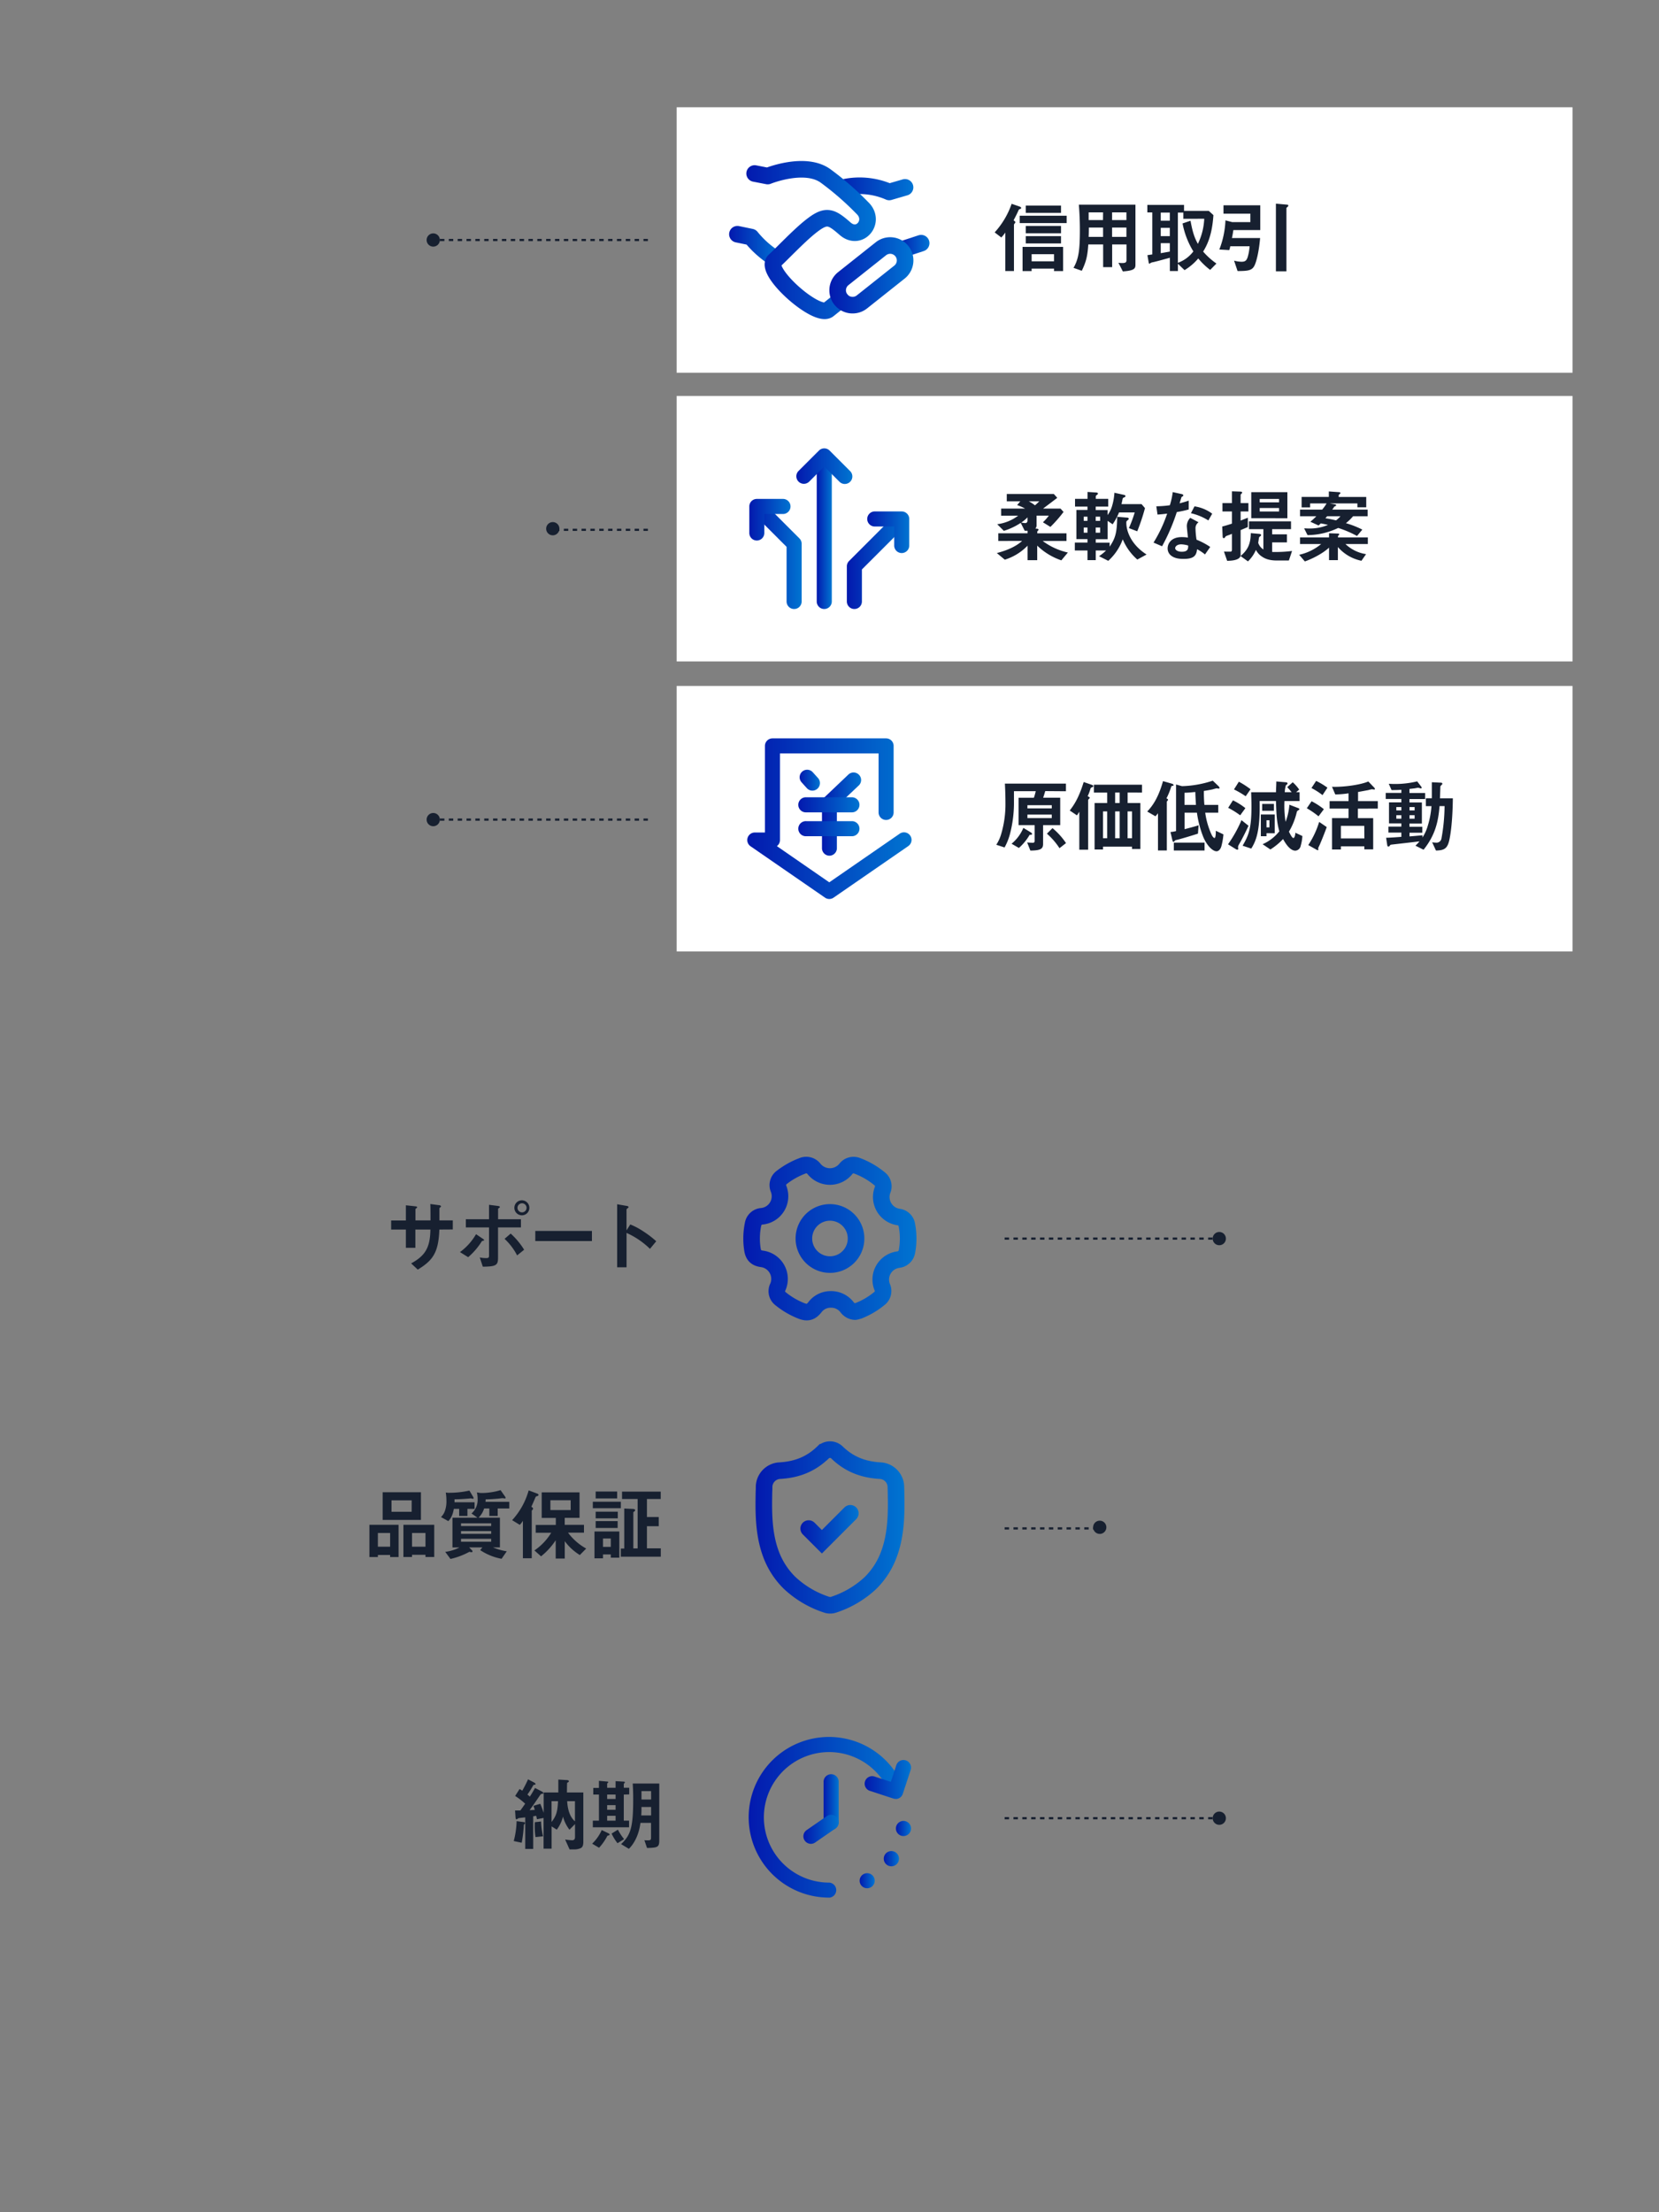 <svg xmlns="http://www.w3.org/2000/svg" xmlns:xlink="http://www.w3.org/1999/xlink" width="750" height="1000"><rect width="100%" height="100%" fill="#808080" stroke="none"/><defs><linearGradient id="a" x1="337.82" y1="370.07" x2="411.98" y2="370.07" gradientUnits="userSpaceOnUse"><stop offset="0" stop-color="#0319ae"/><stop offset="1" stop-color="#0074d1"/></linearGradient><linearGradient id="b" x1="371.6" y1="367.95" x2="389.45" y2="367.95" xlink:href="#a"/><linearGradient id="c" x1="361.5" y1="352.67" x2="370.68" y2="352.67" xlink:href="#a"/><linearGradient id="d" x1="361.08" y1="363.81" x2="388.72" y2="363.81" xlink:href="#a"/><linearGradient id="e" x1="361.08" y1="374.57" x2="388.72" y2="374.57" xlink:href="#a"/><linearGradient id="f" x1="369.23" y1="239.55" x2="376.04" y2="239.55" xlink:href="#a"/><linearGradient id="g" x1="359.94" y1="210.73" x2="385.33" y2="210.73" xlink:href="#a"/><linearGradient id="h" x1="382.84" y1="253.81" x2="409.92" y2="253.81" xlink:href="#a"/><linearGradient id="i" x1="392.24" y1="240.6" x2="411.06" y2="240.6" xlink:href="#a"/><linearGradient id="j" x1="339.88" y1="250.97" x2="362.42" y2="250.97" xlink:href="#a"/><linearGradient id="k" x1="338.75" y1="234.93" x2="357.56" y2="234.93" xlink:href="#a"/><linearGradient id="l" x1="376.65" y1="85.36" x2="412.93" y2="85.36" gradientUnits="userSpaceOnUse"><stop offset="0" stop-color="#0319ae"/><stop offset="1" stop-color="#0074d4"/></linearGradient><linearGradient id="m" x1="405.59" y1="111.08" x2="420.19" y2="111.08" xlink:href="#l"/><linearGradient id="n" x1="329.62" y1="110.85" x2="352.68" y2="110.85" xlink:href="#l"/><linearGradient id="o" x1="337.4" y1="108.49" x2="395.95" y2="108.49" xlink:href="#l"/><linearGradient id="p" x1="374.96" y1="124.46" x2="412.93" y2="124.46" xlink:href="#l"/><linearGradient id="q" x1="170.47" y1="821.48" x2="240.49" y2="821.48" gradientTransform="translate(168)" xlink:href="#a"/><linearGradient id="r" x1="222.75" y1="804.38" x2="243.85" y2="804.38" gradientTransform="translate(168)" xlink:href="#a"/><linearGradient id="s" x1="204.34" y1="814.67" x2="211.15" y2="814.67" gradientTransform="translate(168)" xlink:href="#a"/><linearGradient id="t" x1="195.19" y1="826.91" x2="211.15" y2="826.91" gradientTransform="translate(168)" xlink:href="#a"/><linearGradient id="u" x1="237.01" y1="826.54" x2="243.87" y2="826.54" gradientTransform="translate(168)" xlink:href="#a"/><linearGradient id="v" x1="231.53" y1="840.19" x2="238.43" y2="840.19" gradientTransform="translate(168)" xlink:href="#a"/><linearGradient id="w" x1="220.63" y1="850.15" x2="227.44" y2="850.15" gradientTransform="translate(168)" xlink:href="#a"/><linearGradient id="x" x1="173.45" y1="690.39" x2="240.89" y2="690.39" gradientTransform="translate(168)" xlink:href="#a"/><linearGradient id="y" x1="193.84" y1="691.27" x2="220.17" y2="691.27" gradientTransform="translate(168)" xlink:href="#a"/><linearGradient id="z" x1="168.03" y1="559.89" x2="246.31" y2="559.89" gradientTransform="translate(168)" xlink:href="#a"/><style>.a,.t{fill:none}.b{fill:#fff}.s{fill:#172030}.t{stroke:#172030;stroke-dasharray:2 2;stroke-miterlimit:10}</style></defs><path class="a" d="M0 0h750v1000H0z"/><path class="b" d="M305.9 310.07h405v120h-405zm0-131.08h405v120h-405z"/><path d="M374.9 406.38a3.42 3.42 0 01-1.93-.61l-33.68-23.24a3.41 3.41 0 011.94-6.21h4.58v-39.15a3.41 3.41 0 013.41-3.4h51.37a3.4 3.4 0 013.4 3.4v30.08a3.4 3.4 0 01-6.8 0v-26.67h-44.57v39.14a3.41 3.41 0 01-1.41 2.76l23.69 16.36 31.74-21.92a3.41 3.41 0 113.87 5.61l-33.67 23.24a3.45 3.45 0 01-1.94.61z" fill="url(#a)"/><path d="M375 386.81a3.4 3.4 0 01-3.4-3.4v-20.47a3.38 3.38 0 011.06-2.47l11-10.46a3.41 3.41 0 014.68 4.95l-10 9.44v19a3.4 3.4 0 01-3.34 3.41z" fill="url(#b)"/><path d="M367.28 357.39a3.38 3.38 0 01-2.53-1.13l-2.37-2.63a3.4 3.4 0 115.05-4.56l2.38 2.63a3.41 3.41 0 01-2.53 5.69z" fill="url(#c)"/><path d="M385.32 367.21h-20.83a3.41 3.41 0 110-6.81h20.83a3.41 3.41 0 010 6.81z" fill="url(#d)"/><path d="M385.32 378h-20.83a3.41 3.41 0 110-6.81h20.83a3.41 3.41 0 010 6.81z" fill="url(#e)"/><path d="M372.63 275.29a3.4 3.4 0 01-3.4-3.4v-64.67a3.41 3.41 0 016.81 0v64.67a3.41 3.41 0 01-3.41 3.4z" fill="url(#f)"/><path d="M381.93 218.78a3.42 3.42 0 01-2.41-1l-6.89-6.89-6.88 6.89a3.41 3.41 0 01-4.82-4.82l9.3-9.29a3.4 3.4 0 014.81 0l9.29 9.29a3.4 3.4 0 01-2.4 5.81z" fill="url(#g)"/><path d="M386.25 275.29a3.41 3.41 0 01-3.41-3.4V256a3.37 3.37 0 011-2.4l20.27-20.28a3.41 3.41 0 014.82 4.82l-19.28 19.27v14.48a3.4 3.4 0 01-3.4 3.4z" fill="url(#h)"/><path d="M407.65 250a3.4 3.4 0 01-3.4-3.4V238h-8.6a3.41 3.41 0 110-6.81h12a3.41 3.41 0 013.41 3.41v12a3.41 3.41 0 01-3.41 3.4z" fill="url(#i)"/><path d="M359 275.29a3.4 3.4 0 01-3.4-3.4V247.2l-14.74-14.74a3.4 3.4 0 114.81-4.81l15.74 15.74a3.36 3.36 0 011 2.4v26.1a3.4 3.4 0 01-3.41 3.4z" fill="url(#j)"/><path d="M342.15 244.34a3.41 3.41 0 01-3.4-3.41v-12a3.4 3.4 0 013.4-3.4h12a3.41 3.41 0 010 6.81h-8.61v8.6a3.41 3.41 0 01-3.39 3.4z" fill="url(#k)"/><path class="b" d="M305.9 48.49h405v120h-405z"/><path d="M380.4 85a33.32 33.32 0 0121.6 1.77l7.15-2.08" stroke="url(#l)" stroke-width="7.5" stroke-linejoin="round" stroke-linecap="round" fill="none"/><path stroke="url(#m)" stroke-width="7.5" stroke-linejoin="round" stroke-linecap="round" fill="none" d="M409.34 112.25l7.1-2.33"/><path d="M333.37 105.88l6.19 1.28a43.85 43.85 0 009.37 8.66" stroke="url(#n)" stroke-width="7.5" stroke-linejoin="round" stroke-linecap="round" fill="none"/><path d="M341.15 78.43l5.91 1.15s16.86-6.87 26.23 0A132.82 132.82 0 01389.85 94c6.24 5.94-1.2 15.14-7.81 9.37s-8.64-6.63-16.28-.39c-5.33 4.36-12.94 12.46-15.58 14.78-5.31 4.67 19.37 26.53 24.39 22.16l5.59-4.48" stroke="url(#o)" stroke-width="7.5" stroke-linejoin="round" stroke-linecap="round" fill="none"/><path d="M385.43 137.94a6.72 6.72 0 01-4.18-12l17-13.5a6.72 6.72 0 118.38 10.56l-17 13.5a6.71 6.71 0 01-4.2 1.44z" stroke="url(#p)" stroke-width="7.5" stroke-linejoin="round" stroke-linecap="round" fill="none"/><path class="s" d="M461.27 94.43c-.65.25-.65.25-.9.83-.86 1.87-1 2.12-2.16 4.36.36.21.79.46.79.86a.68.68 0 01-.18.4 2.08 2.08 0 00-.43.64v21h-3.92v-17.4a17.74 17.74 0 01-1.8 2.23l-3-2.3a37.29 37.29 0 007.67-12.92l3.56 1.22c.33.15.76.29.76.69-.03.21-.18.32-.39.39zm-.29 6.41v-3.31h21.24v3.31zm15.52 21.7v-1.11h-10.12v1.11h-4.1V111.6h18.32v10.94zm-12.78-26.31v-3.31h15.94v3.31zm0 9.22v-3.31h15.94v3.31zm0 4.6v-3.31h15.94v3.31zm12.78 4.86h-10.12v3.21h10.12zm31.11 7.78l-2-3.92a9.51 9.51 0 001.65.14c1.48 0 2-.29 2-1.3v-7.12h-6.48v10.26h-4.07v-10.26H492c-.36 5.32-1 7.88-2.95 11.91l-3.74-1.33c2.37-4.07 2.88-8.21 2.88-17.21 0-3.78-.15-7.56-.47-11.34h25.59v26.78c.02 1.91-.02 2.99-5.7 3.39zM498.68 96h-6.52v3.49h6.48zm0 6.87h-6.44c0 3.13-.08 3.49-.08 4.21h6.52zM509.23 96h-6.48v3.49h6.48zm0 6.87h-6.48v4.21h6.48zM547.1 122a30.54 30.54 0 01-5.39-5.18 24.94 24.94 0 01-6.2 5.29l-3-2.88v3.28h-3.64v-6c-2.05.58-6.44 1.77-7.55 2a3.92 3.92 0 00-1.19.36c-.22.22-.36.36-.47.36s-.29-.14-.36-.61l-.58-3.28c1-.14 1.12-.18 2.2-.32v-19h-2.23v-3.39h16.59v2.7h11.2l2.08 1.91c-.61 9.43-3 13.75-4.64 16.49a32.73 32.73 0 006 5.4zm-18.25-25.91h-4.1v3.67h4.1zm0 6.91h-4.1v3.74h4.1zm0 6.91h-4.1v4.54c2.7-.47 3.21-.58 4.1-.72zm6.12-11v-2.82h-2.48v22.71a15.2 15.2 0 007-5.15 37.63 37.63 0 01-4.88-12.65l3.6-1.22c1 5.54 1.88 7.77 3.32 10.47a28.74 28.74 0 002.88-11.37zm22.61 5.09c-.26 1.65-.47 2.84-.65 3.6h12.74c-.57 6.66-1.8 11-2.55 12.45-1.12 2.27-3 2.45-7.64 2.48l-1.58-4.71a14.41 14.41 0 003.35.5c1.76 0 2.27-.61 2.77-2a22.7 22.7 0 00.9-5h-8.75a7.5 7.5 0 01-.46 1.73l-4.47-.26A40.89 40.89 0 00554 99.62l3.09.79h8.17v-3.82h-12.15v-3.78h16.63V104zM582 93.57c-.36.32-.43.39-.43.57v28.51h-4.76V92.06l5.12.46c.18 0 .5.11.5.4s-.34.61-.43.65zM479.81 253.3a29.22 29.22 0 01-10.91-6.66v6.58h-4.36v-6.55a24.43 24.43 0 01-10.29 6.33l-3.6-3c3.67-.94 8.32-2.63 11.41-5.47H451.3v-3.46h13.24v-1.15h-1.29l-1.8-3.56a29.45 29.45 0 01-7.63 3.6l-3-3a19.69 19.69 0 009.47-3.86h-7.7v-3.2h10.83a20.36 20.36 0 00-3.6-1.58l1.44-1.7h-6.12v-3.31h21.28l1.55 1.73c-.83.65-4.94 3.74-6.41 4.86h7.88l1.37 1.51a60.25 60.25 0 01-5.94 6.77l-3.38-2.09a20.78 20.78 0 002.66-3h-5.54v4.18a2.21 2.21 0 01-.54 1.65l.82.08c.26 0 .58.14.58.46 0 .11 0 .22-.25.44a.7.7 0 00-.29.54v.64h13.21v3.46h-10.76a29.93 29.93 0 0011.38 5.22zm-15.3-19.44a16.31 16.31 0 01-2.81 2.34 9.75 9.75 0 001.73.25 1 1 0 001.08-1zm.57-7.24a16.88 16.88 0 012.81 1.8c.72-.61 1.3-1.15 1.95-1.8zm49.08 26.32a24.91 24.91 0 01-6.59-9.15 24.22 24.22 0 01-6.55 9.72l-4.17-2.09a22 22 0 003.2-2.59h-4.68v4.36h-3.74v-4.36h-5.72v-3.56h5.72v-1.58h-5v-13.18h5V229H486v-3.49h5.65v-3.13l3.81.25c.29 0 .9.07.9.51 0 .25-.32.5-.46.57-.44.36-.51.47-.51.61v1.19H501V229h-5.65v1.55h5.37v2.27a12.76 12.76 0 002.08-4.28 26.15 26.15 0 001-5.8l4.25.94c.32.07.75.21.75.57s-.14.33-.32.43c-.72.4-.83.44-.9.58s-.47 2.27-.58 2.63h9.08l1.54 1.8a91.89 91.89 0 01-3.49 10.47l-3.78-1.44a55.83 55.83 0 002.63-7.09h-7.09A28.1 28.1 0 01503 237l-2.26-1.55v8.28h-5.37v1.58h6.27v1.8c2.62-3.78 3.34-6.44 3.42-13.5l4.31.36c.47 0 .9.15.9.51s-.07.28-.72.89c-.36.33-.36.4-.36 1 0 3.56 2 9.72 9.15 14.29zm-22.53-19.37h-1.69v1.87h1.69zm0 4.9h-1.69v2.34h1.69zm5.72-4.9h-2v1.87h2zm0 4.9h-2v2.34h2zm34.65-6.99a87.59 87.59 0 01-6.65 15.45l-3.86-1.66a62.09 62.09 0 006.16-13.1c-1.66.21-2.66.32-4.36.43l-.54-3.74a48.2 48.2 0 006.12-.47 33.57 33.57 0 001.3-5.94l3.92.86c.18 0 .87.22.87.61s-.62.58-.83.8c0 0-.72 2.34-.87 2.8 2.13-.54 3.21-.9 4.14-1.22v4a53.58 53.58 0 01-5.4 1.18zm12.75 19.15a19.94 19.94 0 00-3.57-2.37c-.32 2.88-1.4 4.39-6.12 4.39-2.3 0-4.35-.36-5.86-1.69a4.08 4.08 0 01-1.34-3.06c0-2 1.41-5.11 6.38-5.11a18 18 0 012.8.21c-.07-.83-.5-4.5-.5-5.25a5.42 5.42 0 011.55-3.67l3.74 2a3.31 3.31 0 00-1.37 2.88 36.68 36.68 0 00.47 5 32.94 32.94 0 016.19 3.28zM534 246.06c-1.87 0-2.73 1-2.73 1.73s1 1.62 3 1.62c2.92 0 2.88-1.51 2.88-2.81a12 12 0 00-3.15-.54zm12.28-10.8a25.5 25.5 0 00-7.89-3.27l1.62-3.1a17.84 17.84 0 018 3.31zm14.58-4.06v4.13c.93-.39 2.48-1 3.27-1.29v4.21l-3.27 1.37v11.23c0 2.59-4.79 2.63-6.09 2.66l-1.44-4.17c.51 0 2.92.07 3.17 0s.43-.26.43-.94v-7.09c-.68.29-1.29.54-1.55.61-1.08.4-1.22.43-1.4.72-.4.61-.43.61-.72.61-.5 0-.5-.28-.54-1.11l-.18-4.14c.72-.18 1.76-.43 4.39-1.3v-5.5h-4.28v-3.78h4.28v-5.33l3.24.11c1.37 0 1.37.25 1.37.46s-.14.36-.32.54-.36.33-.36.51v3.71h3.52v3.78zm21.81 22.17h-5.33c-4.14 0-5.94-1.08-7.45-2.2a8.41 8.41 0 01-2.12-2.59 15.59 15.59 0 01-3.6 5.18l-3.35-2.41c2.95-2.52 4.57-5 4.64-10.36l3.57.32c1 .07 1.08.32 1.08.54s-.15.43-.44.61-.46.43-.5.58-.29 2-.36 2.34a5.67 5.67 0 002.34 3v-9.18h-6.51v-3.53h19v3.53h-8.53v2.34h6.69v3.64h-6.69v4.32a58.2 58.2 0 009-.44zm-17-19.12v-11.77H582v11.77zm12.57-8.71h-8.75v1.55h8.75zm0 4.11h-8.75v1.58h8.75zm30.01 16.27a17.24 17.24 0 009.32 4.57l-2.09 3a19.12 19.12 0 01-10.65-6.22v5.93h-4v-5.65c-3 2.81-8.06 5.26-10.94 6.23l-2.56-3a23.39 23.39 0 009.94-4.86h-9.54v-3h13.1v-1.87l4 .14c.07 0 .61 0 .61.36 0 .15-.1.22-.21.33a5.44 5.44 0 01-.36.43v.61h13.5v3zm3.45-12.56a22.45 22.45 0 01-3.24 3.13 42.06 42.06 0 017.42 2.91l-2.41 2.88a47.38 47.38 0 00-8.5-3.63 32.51 32.51 0 01-13.86 3.24l-1.54-3.06c.57 0 1.22.07 2.16.07a21.23 21.23 0 008.64-1.62c-1.3-.32-2-.47-3.28-.69a10.14 10.14 0 01-1 .94l-3.71-1.69a28.76 28.76 0 002.7-2.48h-7.35v-3h10a19.65 19.65 0 002-2.81h-7.45v1.8h-3.85v-4.72h12.31v-2.48l4.46.32c.21 0 .79.08.79.4 0 .11-.07.22-.25.36a2.44 2.44 0 00-.54.58v.82h12.45v4.68h-4v-1.76h-12.56l2.12.4c.65.1.86.25.86.46s-.57.51-.86.58a10.28 10.28 0 01-.94 1.37h16v3zm-11.73 0c-.07.1-.65.79-.79.93 2 .25 4 .76 4.82.94a13.47 13.47 0 002-1.87zM472.54 357.6c-.4 1.33-.54 1.8-.94 3h7.7V373h-7.74v8.54c0 2.3-1.36 2.91-5.76 2.95l-1.44-3.67c1.23.14 2.52.14 2.52.14a.74.74 0 00.87-.76V373h-7.27v-12.37h6.91a28.68 28.68 0 00.86-3h-9.86v4.57a56.19 56.19 0 01-1.62 14.08 26.67 26.67 0 01-2.63 6.8l-3.74-1.22a17.8 17.8 0 002.23-4.9 47.25 47.25 0 001.91-14c0-.61 0-4.5-.25-8.74h27.6v3.45zm-7.06 19.76a23.43 23.43 0 01-4.86 5.94l-3.31-1.9a18.5 18.5 0 005.33-7.17l3.31 2c.61.4.65.69.65.76 0 .37-.6.37-1.12.37zm10-13.39h-11v1.44h11zm0 4.25h-11v1.58h11zm3.49 15.19a30.76 30.76 0 00-5.68-6.55l2.52-2.52a31.69 31.69 0 016.11 6.77zm14.72-27.53c-.47.17-.54.28-.68.53a22.36 22.36 0 01-1.3 3.5c.83.46.94.5.94.72s-.33.46-.36.5-.36.32-.36.58v22.38h-4v-17.16l-1.05 1.65-3.27-2.2c1.76-2.33 4-5.39 6.3-12.88l3.13 1.08c.83.29 1.22.43 1.22.75s-.35.47-.57.55zm16.09 2.37V363h5.76v20.77h-3.78v-1.05h-13.1V384h-3.82v-21h5.69v-4.72h-6v-3.56h21.74v3.56zm-9.25 8.53h-1.87v12.13h1.87zm5.65-8.53h-2.05V363h2.05zm0 8.53h-2.05v12.13h2.05zm5.58 0h-2v12.13h2zm18.29-11.55c-.11 0-.5.1-.54.28a31.81 31.81 0 01-2.19 5.4c.36.15.72.29.72.65 0 .11 0 .15-.11.25s-.43.47-.43.62v22h-4v-16.82a10.14 10.14 0 01-1.15 1.37l-3.71-2.13c2.16-2.34 4.9-5.76 7.13-13.75l3.92 1.12c.25.07.86.29.86.65s-.28.32-.5.36zm22.07 27.43c-.33 1.15-1.19 2.15-2.13 2.15-1.65 0-4.21-2.26-6-6.44a46.9 46.9 0 01-2.88-11h-5.58v7.45c1.11-.29 4.78-1.23 6.33-1.77l-.29 3.78c-2.26.76-8.2 2.52-9.21 2.74s-1 .22-1.23.47c-.46.47-.54.54-.68.54s-.36-.43-.43-.72l-.87-3.75a17.47 17.47 0 002.52-.43v-21.06l2.67.75a47.6 47.6 0 0013.93-2.48l2.48 2.37a1.72 1.72 0 01.58.94c0 .18-.22.29-.4.29s-.72-.15-.86-.15a16.78 16.78 0 00-1.69.43c-1.19.29-2.7.54-4.14.76 0 1.19 0 3.71.25 6.3h6.26v3.53h-5.9a34.81 34.81 0 002.12 8.13c.54 1.41 1.3 3.31 2.13 3.31.36 0 .57-1.47.54-3.27l3.45 1.65a30.54 30.54 0 01-.97 5.48zm-21.46 1.8v-3.57h13.9v3.57zm9.72-26.46c-1.4.14-3.13.32-4.89.36v5.47h5.18c-.18-2.99-.25-4.21-.29-5.83zm20.11 23.07c-.65 1.12-.79 1.41-.79 1.87 0 .11.07.69.07.83a.33.33 0 01-.36.32 1.23 1.23 0 01-.54-.14l-3.71-2.3a57.74 57.74 0 006.09-10.91l3.16 2.52c-.72 1.74-2.91 6.08-3.92 7.81zm.18-12.53a39.14 39.14 0 00-5.44-3.38l2.16-3.38a28.83 28.83 0 015.62 3.53zm2.48-8.6a40.15 40.15 0 00-5.29-3.09l2.2-3.49a37.78 37.78 0 015.29 3.41zM588 382.4a2.62 2.62 0 01-2.41 2.13c-2.59 0-4.72-3.78-5.54-5.26a29.28 29.28 0 01-5.73 4.72l-3.53-2.38a19.56 19.56 0 007.56-5.83c-1.08-4-1.29-6.62-1.51-13.71h-7.38c.29 14.18-1.83 18.28-3.78 21.52l-3.92-1.3c2.66-4.6 4-7.63 4-17.49 0-1.51 0-2.27-.14-6.69h11.23c0-1.05.15-3.39.15-4.86l4.24.36c.22 0 .83.07.83.54a.61.61 0 01-.07.25c-.07.11-.58.5-.69.61a13.61 13.61 0 00-.5 3.1h3.13c-1-1.19-1.33-1.55-2-2.31l2.48-2.19a18.82 18.82 0 012.92 3.31l-1.4 1.19h1.58v4h-6.84a46.13 46.13 0 00.5 9.39 27.35 27.35 0 001.73-7.74l3.85 1.48c.08 0 .65.21.65.57a.29.29 0 01-.18.29c-.5.29-.83.43-1 1.05a30.42 30.42 0 01-3.52 8.78c.25.5 1.33 2.88 2 2.88s.9-1.95.9-2.38l3.17 1.48a20 20 0 01-.78 4.49zm-15.44-5.76V378H570v-9.83h6.27v8.49zm-1.95-10.15v-3.09h5.3v3.09zm3.28 4.29h-1.33V374h1.33zm22.19-1.78a38.58 38.58 0 00-5.3-3.64l2.16-3.17a31 31 0 015.55 3.6zm.54 12.88c-.65 1.34-.69 1.44-.69 1.62s.07.44.07.51c0 .29-.18.32-.25.32a2.36 2.36 0 01-.75-.33l-3.56-2a39.82 39.82 0 004.93-10.47l3.42 2.34c-1.34 3.71-2.79 7.13-3.17 7.99zm1.26-22.46a30.68 30.68 0 00-5-3.2L595 353a32.42 32.42 0 015.11 3.06zm16 6.12v4.28h6.91v14.12h-4v-1.37h-10.6V384h-4v-14.2h7.46v-4.28h-8.57v-3.38h8.57v-3.53a41.53 41.53 0 01-6 .5l-1.48-3.45c5.33.18 13-.9 16.42-2.41l2.52 2.63c.14.14.46.46.46.75s-.21.25-.39.25-.94-.11-1-.11a15.93 15.93 0 00-1.66.4c-.5.07-2.45.47-4.57.83v4.14h8.93v3.38zm2.88 7.78h-10.57V379h10.62zm38.6 5.68c-.86 4.5-2.23 5.4-6.19 5.47l-1.72-3.74a9.81 9.81 0 001.69.18 2.27 2.27 0 002.52-1.91 84.9 84.9 0 001.4-14.61h-2.27c-.57 7.12-2 13.21-7.23 19.72l-3.67-1.84a20.3 20.3 0 001.83-1.94c-1.73.22-10.26 1.19-12.2 1.41-.79.1-.9.07-1.12.39s-.39.54-.72.54-.46-.18-.54-.68l-.5-3.28c2.23-.07 5.62-.32 6.88-.43v-1.91h-5.84v-2.7h5.84v-1.47h-5.58v-9.51h5.58v-1.54h-7.06v-2.74h7.06V357c-.76.07-1.95.14-4.43.14l-1.26-2.85a42.33 42.33 0 0012.85-1.08l1.8 2.34a1.25 1.25 0 01.25.54c0 .15-.11.29-.43.29-.15 0-1-.29-1.19-.29s-1.3.22-1.55.26l-2.37.28v1.84h7.09v2.74h-7.09v1.54h5.61v9.51h-5.61v1.47H643v2.7h-5.79v1.66l5.86-.51v1a19.6 19.6 0 002.42-5.37 39.83 39.83 0 001.65-8.81h-2.54v-3.57h2.7v-7.23l3.89.18c.28 0 .86 0 .86.5a.53.53 0 01-.22.43c-.57.54-.64.58-.68 1 0 .72-.15 4.32-.18 5.15h5.83c-.03 3.04-.21 11.93-1.44 18.14zm-21.84-14.18h-2.27v1.51h2.27zm0 3.67h-2.27v1.58h2.27zm6-3.67h-2.3v1.51h2.3zm0 3.67h-2.3v1.58h2.3z"/><path class="t" d="M292.9 108.49h-97.04m97.04 131h-43"/><circle class="s" cx="195.86" cy="108.49" r="3"/><path class="t" d="M292.9 370.49h-97.04"/><circle class="s" cx="195.86" cy="370.49" r="3"/><circle class="s" cx="249.9" cy="238.99" r="3"/><path class="a" d="M444.17 881.47h-405v-120h405zm0-131.08h-405v-120h405zm0-130.5h-405v-120h405z"/><path class="s" d="M198.62 555.8c-.39 10.26-2.77 13.86-9.75 18.11l-3-2.81c6.51-3.56 8.56-7.23 8.71-15.3h-6.8v8.25h-4.29v-8.25h-6.66v-4.1h6.66v-6.87l4 .43c.83.11 1.08.14 1.08.5 0 .15-.07.22-.29.36-.39.29-.46.36-.46.54v5h6.8c0-2.73 0-5.15-.07-7.41l3.7.5c.29 0 1.12.14 1.12.58 0 .14-.11.25-.32.43a1 1 0 00-.4.47v5.43h6.05v4.1zm19.79 5.04c-.46.15-.5.15-.61.29a31.18 31.18 0 01-6.15 7.16l-3.71-2.3a26.24 26.24 0 007.27-8.1l2.95 2c.15.07.69.43.69.68s-.22.24-.44.27zm6.74-6v13.75c0 3.35-.87 3.93-6.88 4l-1.37-4.17a15.47 15.47 0 002.85.29c1.15 0 1.33-.29 1.33-1.16v-12.72H210.6v-3.7h10.48v-6.52l3.89.5c.57.08 1 .18 1 .51 0 .18-.15.29-.47.5-.14.07-.32.22-.32.4v4.61h10.33v3.7zm8.63 12.64a27.26 27.26 0 00-5.68-7.48l2.77-2.38a33.38 33.38 0 016.08 7.31zm2.22-18.12a3.39 3.39 0 113.31-3.38 3.35 3.35 0 01-3.31 3.38zm0-5.43a2.05 2.05 0 000 4.1 2.05 2.05 0 000-4.1zm6 17.07v-4.57h25.6V561zm51.84 3.52a36.65 36.65 0 00-10.59-7.2v15.55H279v-28.51l4.32.75c.1 0 .86.15.86.58 0 .22-.94.79-.94 1v9.47l1.7-2.67a32.45 32.45 0 016.11 3.28 43.55 43.55 0 015.62 4.32zM176.37 703.83v-.93h-5.54v.93H167v-14.57h13.18v14.57zm0-10.87h-5.54v6.2h5.54zm-3.38-5.9v-12.53h17.31v12.53zm13.13-8.85H177v5.18h9.1zm6.23 25.62v-1h-6.08v1h-3.89v-14.57h13.93v14.57zm0-10.87h-6.08v6.2h6.08zm18.97-10.9v3.2h-3.74v-3.2h-2.41c-.58 3.2-1.51 4.46-2.49 5.54l-3.31-1.83a7.43 7.43 0 001.62-2.38 12.9 12.9 0 00.83-5 24.39 24.39 0 00-.29-3.71l1 .11a42.06 42.06 0 009.68-1l1.62 2.73a1.28 1.28 0 01.25.69.26.26 0 01-.28.29c-.11 0-.72-.15-.9-.18s-.94.1-1.16.1-3.09.29-6.26.33v1.33h9.07v3zm13.68-.18v3.38h-3.78v-3.38h-2.37a9.62 9.62 0 01-2.52 4.17H226v13.43h-3.13a26.15 26.15 0 006.23 1.76l-2.34 3.39a25.8 25.8 0 01-9.68-3.93l1-1.22h-6l1.26 1.26a.84.84 0 01.28.58c0 .25-.25.32-.54.32a3.31 3.31 0 01-.86-.18 32.87 32.87 0 01-8.57 3.24l-2.37-3.2a19.36 19.36 0 006.44-2h-3.17v-13.45h11.31l-2.7-1.9a8.19 8.19 0 002.77-6.52 14.11 14.11 0 00-.33-3l1.62.25a26.64 26.64 0 004.54-.29 27.5 27.5 0 004.53-1l2 2.85a1.06 1.06 0 01.26.64c0 .29-.18.29-.33.29s-.65-.11-.86-.14c-.58 0-1.37.14-1.87.18-1.55.14-3.75.32-5.94.36 0 .39 0 .72-.07 1.11h10.76v3zm-2.95 6.73h-13.64v1.22h13.64zm0 3.49h-13.64v1.26h13.64zm0 3.49h-13.64v1.33h13.64zm20.78-19.29c-.57.14-.64.25-.86.79-.5 1.15-.86 2.09-1.76 4 .32.22.79.51.79.9a.67.67 0 01-.22.43c-.36.4-.39.44-.39.62v21.34h-4v-16.92a10 10 0 01-1.41 1.83l-3.45-2.12a32.92 32.92 0 007.47-13.46l3.85 1.44c.39.14.61.39.61.64s-.38.44-.63.51zm19.3 26.63a24.17 24.17 0 01-6.81-6.26v7.85h-4.1v-8.28a31 31 0 01-6.62 7.27l-3-2.66a26 26 0 007.6-8h-7v-3.53h9.07v-3.16h-6.37v-11.55H262v11.52h-6.7v3.16h8.7v3.53h-7.2A25.66 25.66 0 00265 700zM258 678.17h-9.18v4.43H258zm10 3.6v-2.92h12.67v2.92zm8.13 22.35v-1.47h-3.53v1.76h-3.85v-12.13h11.23v11.84zm-6.84-26.78v-3.13H279v3.13zm0 9v-3h10v3zm0 4.36v-3.1h9.94v3.1zm6.84 4.75h-3.53v3.78h3.53zm4.54 8.24V700h1.54v-18.1l3.71.18c.68 0 1.22.18 1.22.61 0 .18-.14.32-.39.54s-.43.29-.43.36v16.34h1.94v-22.34h-7.05v-3.34h17.49v3.34h-6.23v8.14h5.33v4.17h-5.33v10h6.26v3.78zm-43.52 120.79a1.11 1.11 0 00-.36.9 56 56 0 01-.94 7.6l-3.6-.76a38.86 38.86 0 001.3-9l3 .4c.5.07.79.14.79.46a.47.47 0 01-.19.4zm25.34 10.95a6.94 6.94 0 01-3 .57h-2l-2-4.47a27.61 27.61 0 003.2.33c.94 0 1.26-.62 1.26-1.41v-5.9l-2.51 2.55a16.78 16.78 0 01-2.92-5.93 16.7 16.7 0 01-2.81 5.9l-2.34-1.48v10.08h-3.63v-13.89l-3 .58c-.11-.5-.11-.61-.32-1.55-.58.11-.65.11-1.37.22v14.76h-3.6v-14.26c-.36 0-3 .33-3.06.36s-.75.54-.93.54-.36-.36-.4-.86l-.22-3.17h2.38c.79-1 1.44-2 2.2-3.06a30.18 30.18 0 00-4.54-3.5l2-3.13a9.23 9.23 0 011.22.76c.58-1 1.62-2.92 2.63-5.15l2.67 1.41c.25.14.71.39.71.75 0 .18-.14.25-.5.29s-.43.07-.65.43a42.06 42.06 0 01-2.52 4 14 14 0 011.08.94c.62-.94 1.52-2.38 2.34-3.92l3.13 1.61c.15.08.65.36.65.69s-.18.29-.5.32c-.58.07-.65.15-1.23 1-1.69 2.48-3 4.43-4.49 6.41l2.34-.11c-.22-.76-.36-1.26-.58-1.84l3.06-.93c.54 1.22 1.11 2.81 1.55 4.1v-9.21h6.62v-5.83l3.56.21c.65 0 1.19.11 1.19.54a.34.34 0 01-.15.33c-.07.07-.54.32-.61.39s-.07 3.67-.11 4.36h7.42v22.54c-.03.93-.18 2.2-1.22 2.63zm-20.41-5a33.09 33.09 0 01-.29-6.73l2.81-.32a33.35 33.35 0 00.9 6.69zm7.27-16.23v9.39c2.27-2.91 2.7-4.89 2.92-9.39zm10.58 0h-3.52c.07 1.22.36 6.51 3.52 9.1zm14.68 15.61a24.59 24.59 0 01-3.78 5.44l-3.13-1.84a19.05 19.05 0 004.32-6.16l3 1.44c.26.11.58.33.58.62s-.48.36-.99.5zM282 811.2V823h2.38v3H268v-3h2.77v-11.8h-2.56v-3h2.56V805l3.74.33c.15 0 .47 0 .47.32 0 .11-.5.51-.5.62v1.87h3.81v-3l3.75.22c.36 0 .46.21.46.32s-.1.22-.25.4a.7.7 0 00-.25.46v1.59h2.45v3zm-3.71 0h-3.81v2h3.81zm0 4.79h-3.81v2.09h3.81zm0 4.82h-3.81V823h3.81zm.87 12.38a21.73 21.73 0 01-2.67-4.35l2.85-1.77a24.91 24.91 0 002.8 4.29zm13.35 2.16l-1.19-3.49c2.67.11 3 .11 3-1.19V824h-4.79c-.58 4.71-2.45 9-5.22 11.73l-3.53-2.12c4.25-4 5.47-7.38 5.47-20.23 0-1.3 0-3.75-.21-7.17h12v25.29c.04 3.5-.53 3.71-5.5 3.85zm1.84-18.53H290c0 1.47 0 2.66-.11 3.81h4.47zm0-7.17H290v3.78h4.36z"/><path d="M374.77 857.78a36.31 36.31 0 1133.45-50.44A3.41 3.41 0 01402 810a29.5 29.5 0 10-27.18 41 3.41 3.41 0 010 6.81z" fill="url(#q)"/><path d="M409.51 795.76a3.42 3.42 0 00-4.3 2.17l-2.47 7.53-7.53-2.46a3.41 3.41 0 00-2.13 6.47l10.77 3.53a3.26 3.26 0 001.06.17 3.08 3.08 0 00.53 0 3.38 3.38 0 002.7-2.3l3.54-10.76a3.41 3.41 0 00-2.17-4.35z" fill="url(#r)"/><path d="M375.74 827.15a3.41 3.41 0 01-3.4-3.41V805.6a3.41 3.41 0 116.81 0v18.14a3.41 3.41 0 01-3.41 3.41z" fill="url(#s)"/><path d="M366.6 833.48a3.41 3.41 0 01-1.94-6.21l9.15-6.33a3.4 3.4 0 013.87 5.6l-9.15 6.33a3.39 3.39 0 01-1.93.61z" fill="url(#t)"/><circle cx="408.44" cy="826.54" r="3.43" fill="url(#u)"/><circle cx="402.97" cy="840.19" r="3.45" fill="url(#v)"/><circle cx="392.03" cy="850.15" r="3.41" fill="url(#w)"/><path d="M405.07 674.29v0c0-.68-.05-1.4-.06-2.19a7.47 7.47 0 00-7-7.31c-8.09-.45-14.36-3.09-19.71-8.31h0a4.5 4.5 0 00-6.12 0h-.05c-5.35 5.22-11.61 7.86-19.7 8.31a7.47 7.47 0 00-7 7.31c0 .79 0 1.5-.06 2.19v.12c-.15 8.26-.35 18.53 3.09 27.85a35.45 35.45 0 008.5 13.25 44.57 44.57 0 0016.65 9.84 4.85 4.85 0 00.68.19 5 5 0 002 0 5.27 5.27 0 00.68-.19 44.49 44.49 0 0016.63-9.85 35.45 35.45 0 008.4-13.3c3.42-9.35 3.23-19.64 3.07-27.91z" stroke="url(#x)" stroke-width="7.5" stroke-miterlimit="10" fill="none"/><path stroke="url(#y)" stroke-width="7.5" stroke-miterlimit="10" stroke-linecap="round" fill="none" d="M365.59 690.96l5.97 5.97 12.86-12.87"/><path d="M386.57 592.9A4.81 4.81 0 01383 591a9 9 0 00-7.45-3.62 8.85 8.85 0 00-7.14 3.52c-1.79 2.26-3.41 2.73-6.11 1.67a35.45 35.45 0 01-9.47-5.54 4.26 4.26 0 01-1.18-5.28 9.13 9.13 0 00-7.12-12.69c-2.69-.36-3.94-1.54-4.36-4.23a32.1 32.1 0 01.28-11.48 4.34 4.34 0 014-3.55 9.1 9.1 0 007.55-12.36 4.33 4.33 0 011.56-5.32 35.68 35.68 0 019.21-5.12 4.41 4.41 0 015.18 1.33 9.24 9.24 0 0014.48 0 4.38 4.38 0 015.12-1.32 35 35 0 0110 5.76 4.29 4.29 0 011.45 5.1 9.13 9.13 0 007.17 12.26 4.34 4.34 0 013.83 3.78 31.8 31.8 0 010 11.89 4.41 4.41 0 01-3.79 3.58 9.1 9.1 0 00-7.37 12.45 4.28 4.28 0 01-1.4 5.23 34.72 34.72 0 01-9.07 5.36 15.25 15.25 0 01-1.8.48zM387 560a11.79 11.79 0 10-12 11.63A11.76 11.76 0 00387 560z" stroke="url(#z)" stroke-width="7.5" stroke-linejoin="round" stroke-linecap="round" fill="none"/><path class="t" d="M454.17 559.89h97.04m-97.04 131h43"/><circle class="s" cx="551.21" cy="559.89" r="3"/><path class="t" d="M454.17 821.89h97.04"/><circle class="s" cx="551.21" cy="821.89" r="3"/><circle class="s" cx="497.17" cy="690.39" r="3"/><path class="a" d="M0 0h750v1000H0z"/></svg>